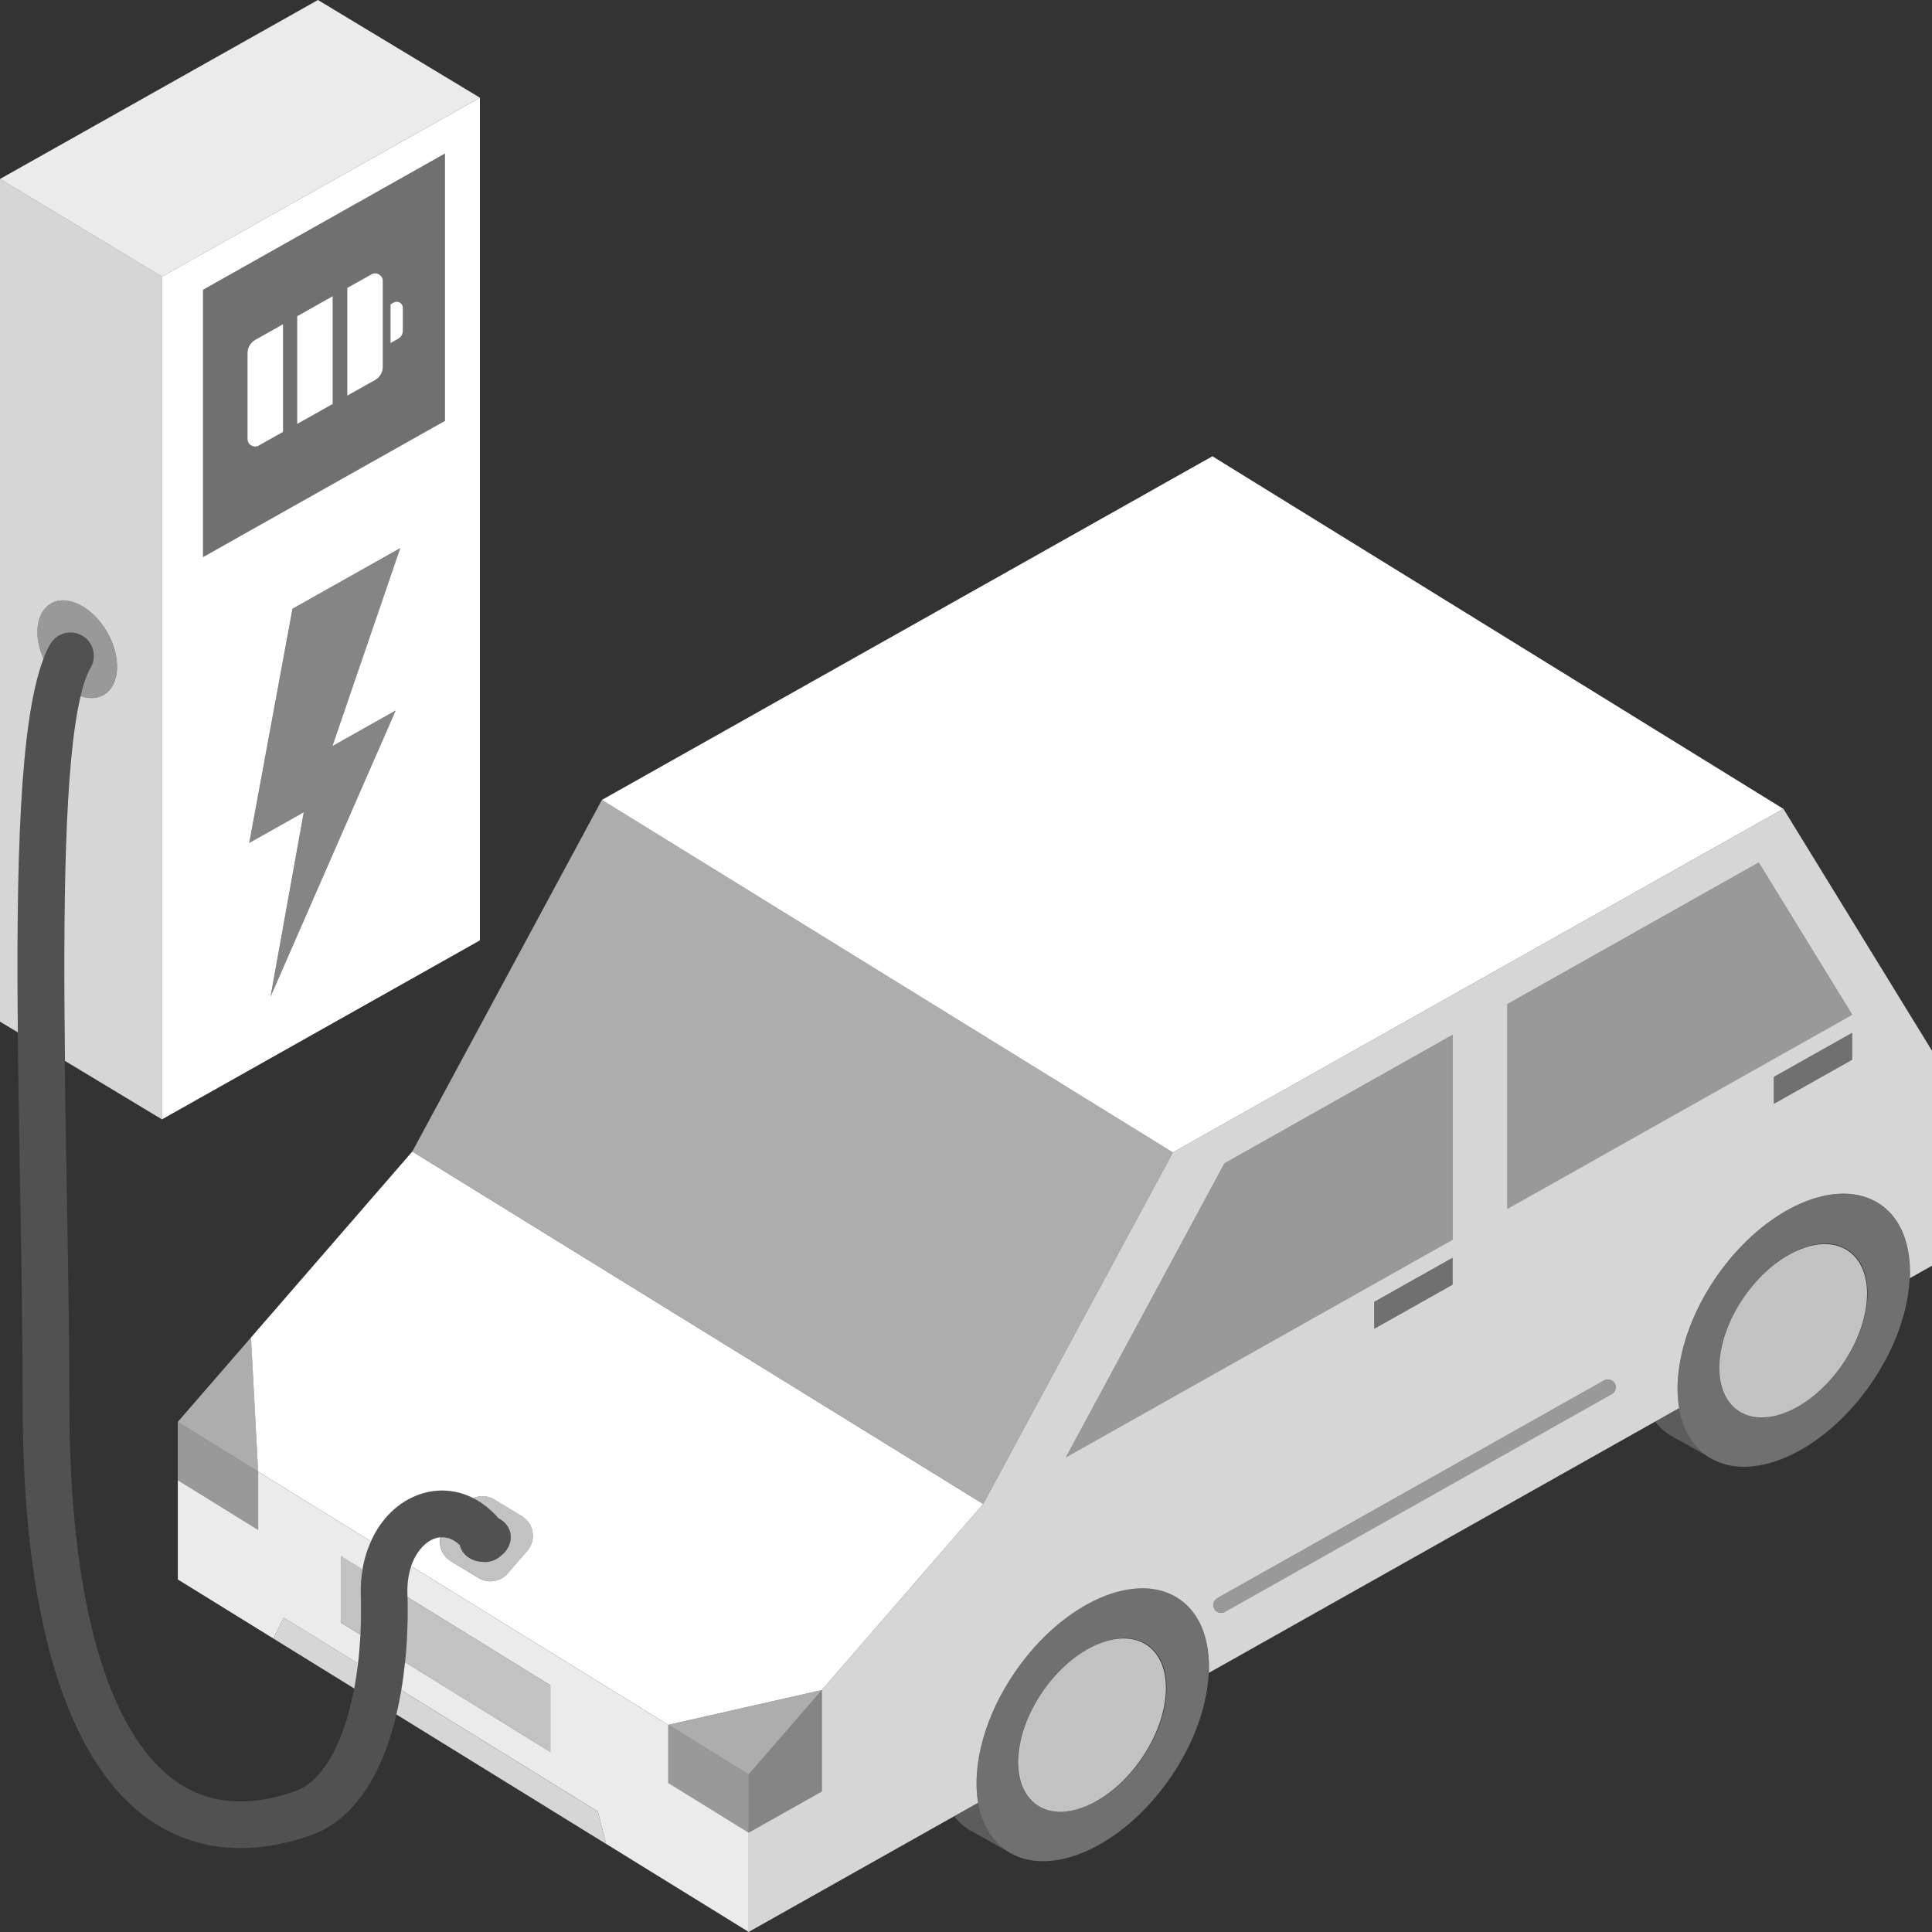<svg viewBox="0 0 300 300" xmlns="http://www.w3.org/2000/svg"><rect x="0" y="0" width="300" height="300" fill="#333333" stroke="none"/><g fill="#fff"><path d="m 187.68 257.48 c -.03 -.42 -.06 -.84 -.11 -1.25 -.02 -.17 -.06 -.32 -.09 -.49 -.07 -.39 -.13 -.78 -.23 -1.16 -.04 -.18 -.11 -.34 -.16 -.51 -.1 -.35 -.2 -.69 -.32 -1.02 -.07 -.19 -.17 -.36 -.25 -.55 -.13 -.29 -.25 -.59 -.4 -.86 -.11 -.21 -.25 -.39 -.37 -.58 -.14 -.23 -.28 -.47 -.44 -.68 -.18 -.24 -.39 -.44 -.58 -.66 -.14 -.15 -.26 -.31 -.4 -.45 -.34 -.33 -.71 -.63 -1.1 -.91 -.02 -.01 -.03 -.03 -.05 -.04 -2.49 -1.72 -5.64 -2.09 -9.01 -1.31 -.56 .13 -1.13 .29 -1.7 .48 -3.43 1.15 -6.99 3.42 -10.23 6.6 -1.62 1.59 -3.15 3.41 -4.55 5.42 -.42 .6 -.8 1.21 -1.17 1.81 -.09 .14 -.18 .29 -.26 .43 -.36 .6 -.7 1.2 -1.01 1.8 -.04 .08 -.08 .15 -.11 .23 -.28 .55 -.54 1.09 -.79 1.64 -.07 .15 -.14 .3 -.2 .45 -.26 .59 -.5 1.18 -.72 1.77 -.05 .13 -.09 .26 -.14 .39 -.18 .5 -.34 .99 -.49 1.48 -.05 .15 -.1 .31 -.14 .46 -.16 .56 -.3 1.13 -.43 1.68 -.04 .17 -.07 .34 -.1 .5 -.09 .44 -.17 .89 -.23 1.32 -.02 .16 -.05 .31 -.07 .47 -.07 .52 -.12 1.04 -.15 1.55 -.01 .19 -.02 .37 -.03 .56 -.02 .4 -.02 .8 -.01 1.19 0 .15 0 .3 .01 .45 .02 .47 .06 .93 .12 1.38 .02 .18 .05 .36 .07 .54 .5 3.3 1.94 6.03 4.35 7.7 6.63 4.59 18.04 -.43 25.49 -11.19 3.89 -5.62 5.91 -11.69 6.03 -16.86 .01 -.43 .02 -.87 .01 -1.29 -.01 -.17 -.03 -.33 -.04 -.5 z m -10.38 15.62 c -4.73 6.84 -11.98 10.02 -16.18 7.11 s -3.78 -10.81 .95 -17.65 11.98 -10.02 16.18 -7.11 3.78 10.81 -.95 17.65 z" opacity=".3"/><path d="m 296.53 196.22 c -.03 -.42 -.06 -.85 -.11 -1.26 -.02 -.16 -.06 -.32 -.09 -.48 -.07 -.39 -.13 -.79 -.23 -1.17 -.04 -.17 -.11 -.33 -.16 -.5 -.1 -.35 -.2 -.7 -.33 -1.03 -.07 -.19 -.17 -.36 -.25 -.54 -.13 -.29 -.25 -.59 -.4 -.87 -.11 -.2 -.25 -.38 -.37 -.57 -.15 -.23 -.28 -.48 -.45 -.69 -.17 -.23 -.38 -.43 -.57 -.64 -.14 -.15 -.26 -.32 -.41 -.47 -.36 -.34 -.74 -.66 -1.15 -.94 -2.9 -2.01 -6.71 -2.17 -10.71 -.83 -3.97 1.34 -8.13 4.17 -11.74 8.19 -1.06 1.18 -2.08 2.46 -3.03 3.84 -.42 .6 -.8 1.21 -1.17 1.81 -.09 .14 -.18 .29 -.26 .43 -.36 .6 -.7 1.2 -1.01 1.8 -.04 .08 -.07 .15 -.11 .22 -.28 .55 -.54 1.09 -.79 1.64 -.07 .15 -.14 .3 -.2 .45 -.26 .59 -.5 1.18 -.72 1.77 -.05 .13 -.09 .26 -.14 .39 -.18 .5 -.34 .99 -.49 1.48 -.05 .15 -.1 .31 -.14 .46 -.16 .56 -.3 1.13 -.43 1.68 -.04 .17 -.07 .33 -.1 .5 -.09 .45 -.17 .89 -.23 1.32 -.02 .16 -.05 .31 -.07 .47 -.07 .52 -.12 1.04 -.15 1.55 -.01 .19 -.02 .37 -.03 .56 -.02 .41 -.02 .8 -.01 1.2 0 .15 0 .3 .01 .44 .02 .47 .06 .93 .12 1.39 .02 .18 .05 .36 .07 .54 .5 3.3 1.94 6.03 4.35 7.7 6.63 4.59 18.04 -.43 25.49 -11.19 3.89 -5.62 5.91 -11.68 6.03 -16.86 .01 -.44 .02 -.88 .01 -1.3 -.01 -.17 -.03 -.32 -.04 -.49 z m -10.38 15.61 c -4.73 6.84 -11.98 10.02 -16.18 7.11 -4.21 -2.91 -3.78 -10.81 .95 -17.65 s 11.98 -10.02 16.18 -7.11 3.78 10.81 -.95 17.65 z" opacity=".3"/><path d="m 225.56 192.51 v -31.8 l -35.43 19.94 -24.63 45.67 z" opacity=".5"/><path d="m 287.61 157.58 l -14.51 -23.63 -39.04 21.97 v 31.81 z" opacity=".5"/><path d="m 116.26 284.59 l -12.49 -7.71 v -9.05 l 12.49 7.71 z" opacity=".5"/><path d="m 40.09 237.55 l -12.49 -7.7 v -9.05 l 12.49 7.71 z" opacity=".5"/><path d="m 116.26 284.59 l 11.37 -6.4 v -15.76 l -11.37 13.11 z" opacity=".4"/><path d="m 225.56 195.3 v 4.2 l -12.16 6.85 v -4.2 z" opacity=".3"/><path d="m 287.61 160.37 v 4.2 l -12.16 6.84 v -4.19 z" opacity=".3"/><path d="m 74.52 15.17 l -49.36 27.79 -25.16 -15.17 49.37 -27.79 z" opacity=".9"/><path d="m 47.18 126.14 l -8.46 4.76 6.71 -36.36 16.72 -9.42 -10.52 30.76 9.8 -5.52 -19.41 44.41 z" opacity=".4"/><path d="m 31.54 45 v 41.5 l 37.56 -21.15 v -41.49 l -37.56 21.15 z m 12.42 22.07 l -3.76 2.11 c -.79 .45 -1.77 -.13 -1.77 -1.04 v -13.31 c 0 -.86 .46 -1.65 1.21 -2.08 l 4.32 -2.43 v 16.74 z m 7.72 -4.35 l -5.53 3.11 v -16.74 l 5.53 -3.11 z m 7.78 -5.77 c 0 .86 -.46 1.65 -1.21 2.08 l -4.32 2.43 v -16.74 l 3.76 -2.11 c .79 -.45 1.77 .13 1.77 1.04 v 13.31 z m 3.1 -5.6 c 0 .52 -.28 .99 -.73 1.25 l -1.2 .68 v -6.02 l .51 -.29 c .64 -.36 1.42 .1 1.42 .83 z" opacity=".3"/><path d="m 7.81 100.02 c 1 -1.73 3.22 -2.32 4.95 -1.32 s 2.32 3.22 1.32 4.95 c -.61 1.05 -1.13 2.56 -1.58 4.44 1.28 .44 2.54 .41 3.58 -.19 2.56 -1.48 2.81 -5.86 .54 -9.78 -2.26 -3.92 -6.17 -5.9 -8.74 -4.42 -2.31 1.33 -2.73 5.02 -1.14 8.6 .33 -.86 .68 -1.63 1.06 -2.28 z" opacity=".5"/><path d="m 6.75 102.31 c -1.59 -3.58 -1.17 -7.27 1.14 -8.6 2.56 -1.48 6.47 .5 8.74 4.42 2.26 3.92 2.02 8.3 -.54 9.78 -1.04 .6 -2.3 .62 -3.58 .19 -2.52 10.54 -2.71 33.12 -2.43 56.63 l 15.09 9.1 v -130.87 l -25.17 -15.17 v 130.85 l 2.77 1.67 c -.25 -26 .25 -48.28 3.98 -58.01 z" opacity=".8"/><path d="m 189.62 250.45 c -.43 0 -.84 -.22 -1.07 -.62 -.33 -.59 -.12 -1.33 .47 -1.67 l 60.06 -33.81 c .59 -.33 1.33 -.12 1.67 .47 .33 .59 .12 1.33 -.47 1.67 l -60.06 33.81 c -.19 .11 -.4 .16 -.6 .16 z" opacity=".5"/><path d="m 276.91 125.59 l -94.79 53.36 -29.44 54.58 -25.06 28.89 v 15.76 l -11.37 6.4 v 15.41 l 35.63 -20.06 c -.99 -5.79 .99 -13.45 5.8 -20.41 7.45 -10.77 18.86 -15.78 25.49 -11.19 3.28 2.27 4.77 6.47 4.54 11.43 l 73.02 -41.11 c -.99 -5.79 .99 -13.45 5.8 -20.41 7.45 -10.77 18.86 -15.78 25.49 -11.19 3.28 2.27 4.77 6.47 4.54 11.43 l 3.44 -1.94 v -33.38 l -23.09 -37.6 z m -111.41 100.73 l 24.63 -45.67 35.43 -19.95 v 31.8 l -60.06 33.81 z m 60.06 -31.02 v 4.19 l -12.17 6.85 v -4.19 z m 24.72 21.18 l -60.06 33.81 c -.19 .11 -.4 .16 -.6 .16 -.43 0 -.84 -.22 -1.07 -.62 -.33 -.59 -.12 -1.33 .47 -1.67 l 60.06 -33.81 c .59 -.33 1.33 -.12 1.67 .47 .33 .59 .12 1.33 -.47 1.67 z m 37.33 -51.92 l -12.17 6.85 v -4.19 l 12.17 -6.85 z m -53.55 23.16 v -31.8 l 39.04 -21.98 14.51 23.63 z" opacity=".8"/><path d="m 151.85 279.63 c .02 .1 .03 .21 .04 .31 l -3.73 2.1 c .56 .7 1.2 1.33 1.94 1.84 .37 .26 .76 .48 1.16 .68 l 4.94 2.77 c -2.42 -1.67 -3.85 -4.4 -4.35 -7.7 z" opacity=".2"/><path d="m 260.69 218.36 c .02 .1 .03 .21 .04 .31 l -3.73 2.1 c .56 .7 1.2 1.33 1.94 1.84 .37 .26 .76 .48 1.16 .68 l 4.94 2.77 c -2.42 -1.67 -3.85 -4.4 -4.35 -7.7 z" opacity=".2"/><path d="m 61.55 266.22 l 32.57 20.11 -1.29 -5.04 -30.52 -18.84 c -.22 1.28 -.47 2.54 -.76 3.77 z" opacity=".8"/><path d="m 55.6 258.3 l -11.54 -7.12 -1.61 3.25 12.56 7.76 c .23 -1.24 .43 -2.54 .59 -3.88 z" opacity=".8"/><path d="m 44.06 251.18 l 11.54 7.12 c .17 -1.44 .29 -2.93 .37 -4.46 l -3.04 -1.87 v -10.37 l 3.36 2.08 c .26 -1.55 .71 -3 1.32 -4.34 l -17.52 -10.82 v 9.04 l -12.48 -7.71 v 15.41 l 14.84 9.17 z" opacity=".9"/><path d="m 103.77 276.88 v -9.04 l -39.92 -24.65 c -.41 1.2 -.64 2.62 -.59 4.25 .01 .18 .01 .36 .01 .54 l 22.19 13.7 v 10.37 l -22.57 -13.94 c -.15 1.46 -.34 2.91 -.58 4.33 l 30.52 18.84 1.29 5.04 22.14 13.67 v -15.41 l -12.48 -7.71 z" opacity=".9"/><path d="m 23.09 282.48 c 4.21 2.98 9.03 4.49 14.27 4.49 3.46 0 7.11 -.66 10.87 -1.98 11.81 -4.14 15.51 -22.12 15.04 -37.55 -.15 -4.84 2.13 -7.83 4.32 -8.57 1.57 -.53 2.85 .12 3.82 1.05 .01 .04 .01 .09 .02 .13 .41 1.42 1.75 2.34 3.3 2.45 .91 .15 1.87 -.05 2.68 -.63 .08 -.06 .14 -.12 .21 -.18 1.31 -.91 1.99 -2.44 1.57 -3.89 -.27 -.92 -.93 -1.63 -1.78 -2.05 -3.24 -3.78 -7.79 -5.22 -12.15 -3.75 -5.76 1.94 -9.47 8.23 -9.24 15.65 .48 15.68 -3.71 28.22 -10.2 30.5 -7.24 2.54 -13.49 2.01 -18.55 -1.58 -10.64 -7.54 -16.5 -28.35 -16.5 -58.58 0 -10.65 -.21 -22.45 -.41 -33.86 -.59 -33.71 -1.26 -71.91 3.71 -80.48 1 -1.73 .41 -3.95 -1.32 -4.95 s -3.95 -.41 -4.95 1.32 c -5.97 10.32 -5.35 46.22 -4.68 84.24 .2 11.38 .4 23.15 .4 33.73 0 33.12 6.76 55.42 19.55 64.49 z" opacity=".15"/><path d="m 64.03 178.8 l 88.65 54.74 29.44 -54.59 -88.66 -54.74 z" opacity=".6"/><path d="m 127.63 262.43 l -23.86 5.4 12.49 7.71 z" opacity=".6"/><path d="m 38.97 207.69 l -11.37 13.11 12.49 7.71 z" opacity=".6"/><path d="m 188.26 70.85 l -94.8 53.36 88.66 54.74 94.79 -53.36 z"/><path d="m 74.52 15.17 l -49.37 27.79 v 130.85 l 49.37 -27.79 z m -13.09 95.18 l -19.42 44.42 5.16 -28.64 -8.46 4.76 6.71 -36.36 16.73 -9.42 -10.53 30.75 9.81 -5.52 z m 7.66 -45 l -37.56 21.15 v -41.5 l 37.56 -21.15 z"/><path d="m 40.2 69.18 l 3.76 -2.11 v -16.74 l -4.32 2.43 c -.75 .42 -1.21 1.22 -1.21 2.08 v 13.31 c 0 .91 .98 1.48 1.77 1.04 z"/><path d="m 51.67 45.98 l -5.53 3.12 v 16.74 l 5.53 -3.11 z"/><path d="m 59.45 56.95 v -13.31 c 0 -.91 -.98 -1.48 -1.77 -1.04 l -3.76 2.11 v 16.74 l 4.32 -2.43 c .75 -.42 1.21 -1.22 1.21 -2.08 z"/><path d="m 62.56 51.35 v -3.55 c 0 -.73 -.79 -1.19 -1.42 -.83 l -.51 .29 v 6.02 l 1.2 -.68 c .45 -.25 .73 -.73 .73 -1.25 z"/><path d="m 64.03 178.8 l -25.06 28.89 1.11 20.82 17.52 10.82 c 1.58 -3.51 4.26 -6.18 7.66 -7.32 2.79 -.94 5.67 -.68 8.22 .62 1.03 -.45 2.25 -.41 3.26 .2 l 4.3 2.61 c 1.88 1.14 2.28 3.7 .84 5.36 l -3.05 3.52 c -1.13 1.31 -3.04 1.61 -4.52 .71 l -4.3 -2.61 c -1.33 -.81 -1.9 -2.32 -1.63 -3.72 -.26 .03 -.53 .08 -.81 .17 -1.45 .49 -2.93 1.97 -3.73 4.31 l 39.92 24.65 23.85 -5.4 25.06 -28.89 -88.66 -54.74 z"/><path d="m 70.02 242.42 l 4.3 2.61 c 1.48 .9 3.39 .6 4.52 -.71 l 3.05 -3.52 c 1.44 -1.66 1.04 -4.22 -.84 -5.36 l -4.3 -2.61 c -1.02 -.62 -2.23 -.66 -3.27 -.2 1.43 .73 2.76 1.78 3.93 3.13 .85 .42 1.51 1.13 1.78 2.05 .42 1.45 -.26 2.98 -1.57 3.89 -.07 .06 -.13 .13 -.21 .18 -.81 .58 -1.77 .77 -2.68 .63 -1.55 -.11 -2.89 -1.03 -3.3 -2.45 -.01 -.04 -.01 -.09 -.02 -.13 -.8 -.76 -1.81 -1.33 -3.01 -1.21 -.27 1.4 .3 2.91 1.63 3.72 z" opacity=".7"/><ellipse cx="169.69" cy="267.83" opacity=".7" rx="15.05" ry="9.26" transform="matrix(.569 -.822 .822 .569 -147.12 254.96)"/><ellipse cx="278.54" cy="206.56" opacity=".7" rx="15.05" ry="9.26" transform="matrix(.569 -.822 .822 .569 -49.82 318.06)"/><path d="m 52.93 241.59 v 10.37 l 3.04 1.87 c .1 -1.99 .12 -4.06 .06 -6.18 -.04 -1.38 .05 -2.72 .27 -3.99 l -3.36 -2.08 z" opacity=".7"/><path d="m 62.9 258.12 l 22.57 13.94 v -10.37 l -22.19 -13.7 c .08 3.33 -.03 6.76 -.38 10.14 z" opacity=".7"/></g></svg>